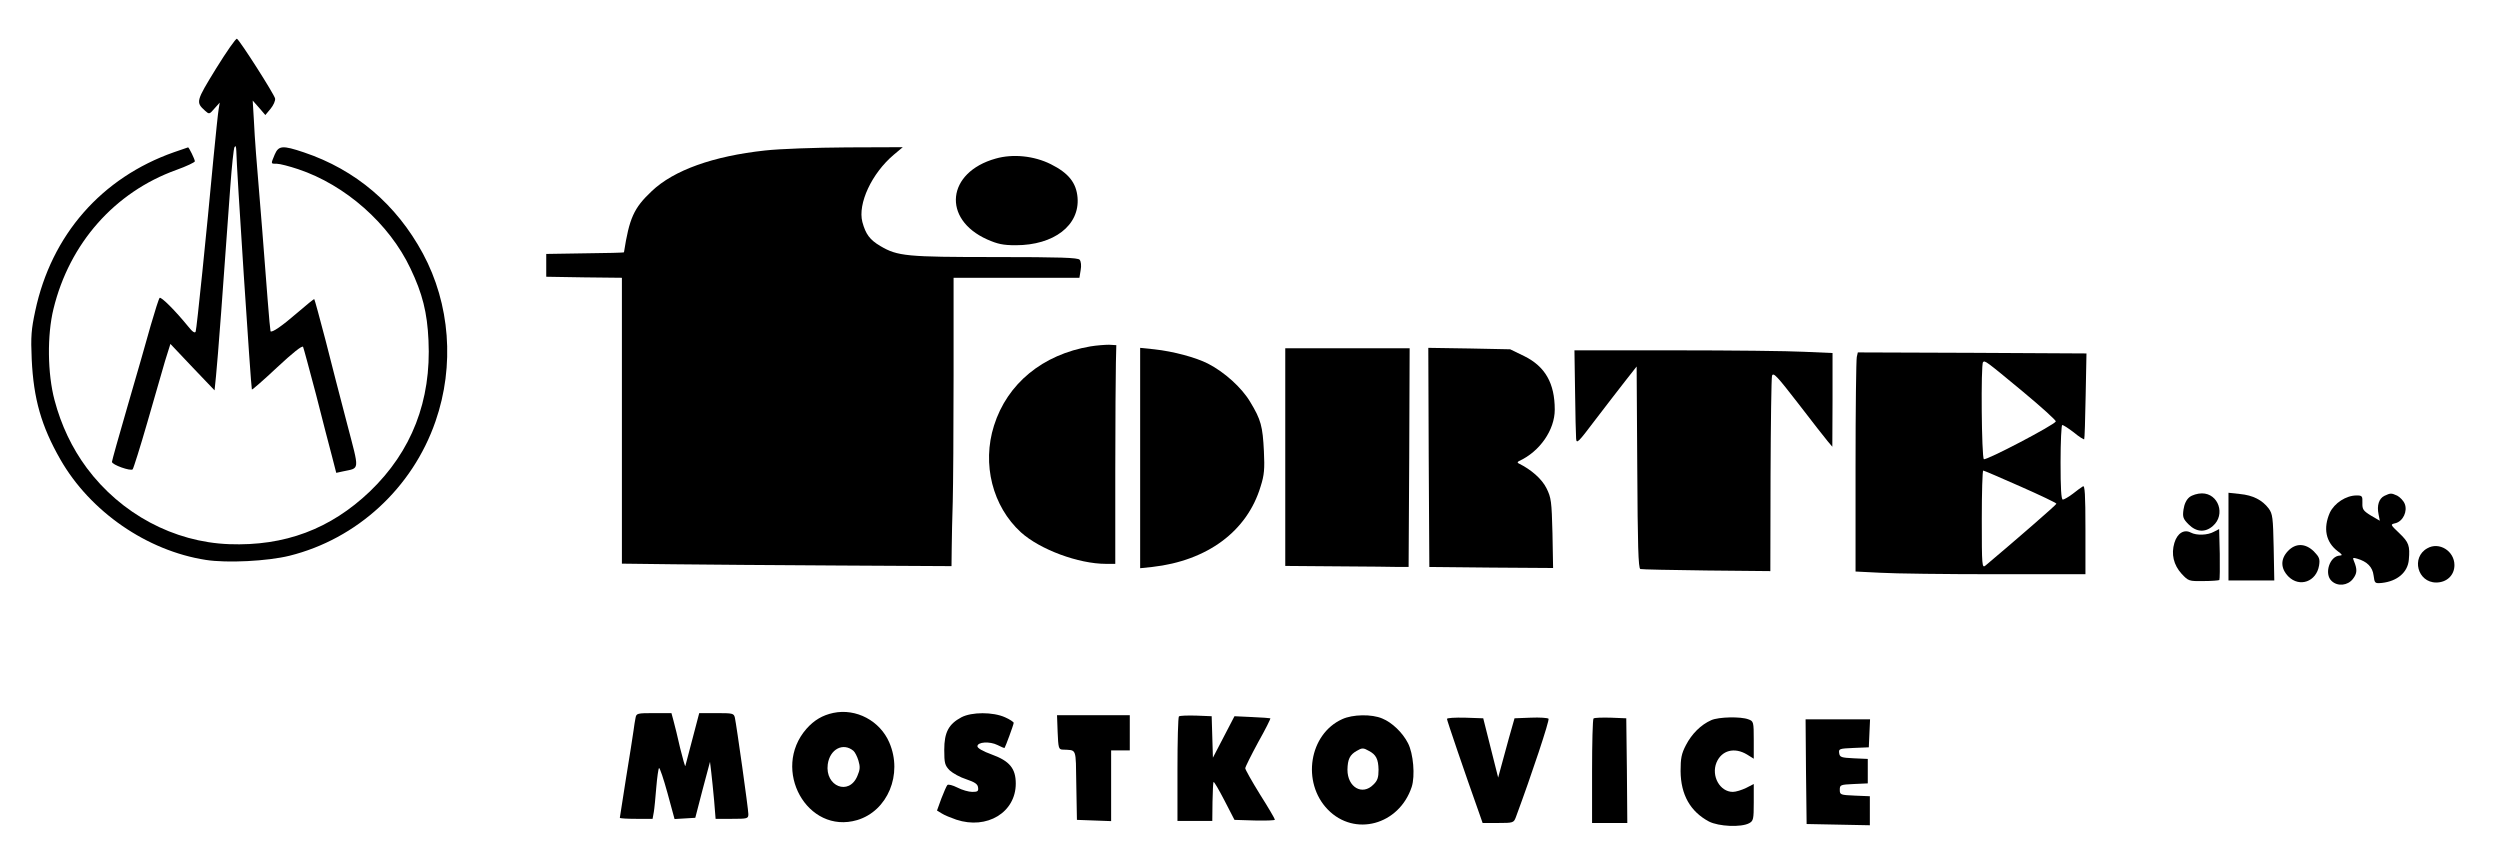 <svg width="287" height="99" preserveAspectRatio="xMinYMin meet" viewBox="0 0 1500 520" xmlns="http://www.w3.org/2000/svg" version="1.0" fill-rule="evenodd" xmlns:xlink="http://www.w3.org/1999/xlink"><title>...</title><desc>...</desc><g id="group" transform="scale(1,-1) translate(0,-520)" clip="0 0 1500 520"><g transform=""><g transform=" matrix(1.25,0,0,-1.25,0,520)"><g transform=" matrix(0.1,0,0,-0.1,0,416)"><g transform=""><path d="M 1042 3829 C 945 3671 944 3667 989 3626 C 1009 3608 1010 3608 1034 3636 L 1060 3665 L 1055 3635 C 1052 3619 1041 3513 1030 3400 C 996 3033 949 2575 944 2561 C 941 2551 929 2558 907 2586 C 846 2661 777 2730 770 2723 C 766 2719 747 2659 727 2590 C 708 2521 658 2347 616 2203 C 574 2059 540 1937 540 1932 C 540 1918 630 1886 640 1896 C 644 1901 676 2002 710 2120 C 744 2238 783 2372 796 2418 L 822 2501 L 928 2389 L 1035 2277 L 1042 2346 C 1050 2423 1077 2780 1111 3260 C 1118 3356 1127 3442 1131 3450 C 1137 3460 1139 3454 1140 3431 C 1140 3365 1211 2286 1215 2281 C 1217 2279 1272 2327 1337 2388 C 1411 2457 1457 2494 1462 2487 C 1465 2480 1493 2376 1525 2255 C 1556 2134 1590 2000 1602 1957 L 1622 1879 L 1654 1886 C 1737 1904 1735 1883 1674 2117 C 1644 2231 1597 2413 1570 2520 C 1542 2627 1518 2715 1516 2717 C 1515 2719 1478 2689 1434 2651 C 1360 2587 1312 2554 1305 2562 C 1304 2564 1297 2633 1291 2715 C 1285 2798 1273 2948 1265 3050 C 1233 3435 1230 3478 1225 3575 L 1219 3675 L 1250 3640 L 1280 3605 L 1305 3635 C 1319 3652 1329 3674 1327 3685 C 1323 3705 1158 3964 1143 3973 C 1138 3976 1093 3911 1042 3829 Z " style="stroke: none; stroke-linecap: butt; stroke-width: 1; fill: rgb(0%,0%,0%); fill-rule: evenodd;"/></g><g transform=""><path d="M 840 3426 C 490 3303 248 3027 170 2660 C 151 2571 148 2537 153 2426 C 162 2236 199 2105 291 1944 C 435 1692 709 1503 993 1459 C 1095 1443 1291 1453 1396 1479 C 1722 1560 1990 1806 2101 2128 C 2194 2396 2171 2694 2040 2937 C 1912 3174 1716 3341 1466 3425 C 1362 3460 1344 3458 1325 3414 C 1306 3368 1305 3370 1336 3370 C 1350 3370 1396 3358 1438 3344 C 1666 3268 1878 3081 1980 2865 C 2038 2744 2061 2652 2067 2518 C 2081 2227 1986 1983 1784 1789 C 1594 1608 1374 1525 1105 1535 C 838 1545 584 1681 419 1902 C 347 1999 295 2109 263 2230 C 229 2358 227 2544 258 2670 C 335 2986 553 3233 850 3340 C 900 3358 940 3377 940 3382 C 940 3391 911 3451 907 3449 C 906 3449 876 3438 840 3426 Z " style="stroke: none; stroke-linecap: butt; stroke-width: 1; fill: rgb(0%,0%,0%); fill-rule: evenodd;"/></g><g transform=""><path d="M 3690 3434 C 3441 3407 3250 3339 3144 3238 C 3057 3156 3036 3108 3010 2943 C 3010 2941 2926 2939 2823 2938 L 2635 2935 L 2635 2880 L 2635 2825 L 2818 2822 L 3000 2820 L 3000 2130 L 3000 1441 L 3248 1438 C 3384 1436 3741 1434 4043 1432 L 4590 1429 L 4591 1517 C 4591 1565 4594 1666 4596 1740 C 4598 1814 4600 2088 4600 2348 L 4600 2820 L 4904 2820 L 5207 2820 L 5213 2857 C 5217 2878 5215 2899 5208 2907 C 5200 2917 5116 2920 4801 2920 C 4373 2920 4330 2924 4247 2973 C 4196 3003 4176 3030 4160 3089 C 4137 3177 4205 3324 4312 3414 L 4355 3450 L 4085 3449 C 3932 3448 3761 3442 3690 3434 Z " style="stroke: none; stroke-linecap: butt; stroke-width: 1; fill: rgb(0%,0%,0%); fill-rule: evenodd;"/></g><g transform=""><path d="M 4803 3395 C 4567 3329 4543 3103 4762 3005 C 4812 2983 4838 2977 4900 2977 C 5084 2977 5209 3073 5198 3207 C 5192 3278 5155 3325 5069 3368 C 4989 3408 4887 3419 4803 3395 Z " style="stroke: none; stroke-linecap: butt; stroke-width: 1; fill: rgb(0%,0%,0%); fill-rule: evenodd;"/></g><g transform=""><path d="M 5260 2489 C 5030 2450 4859 2310 4795 2107 C 4736 1921 4788 1717 4925 1592 C 5017 1509 5203 1440 5335 1440 L 5380 1440 L 5380 1883 C 5380 2126 5382 2363 5383 2410 L 5385 2495 L 5350 2497 C 5331 2497 5290 2494 5260 2489 Z " style="stroke: none; stroke-linecap: butt; stroke-width: 1; fill: rgb(0%,0%,0%); fill-rule: evenodd;"/></g><g transform=""><path d="M 5500 1950 L 5500 1419 L 5558 1425 C 5824 1455 6016 1597 6081 1813 C 6099 1869 6101 1898 6097 1983 C 6091 2104 6083 2135 6031 2221 C 5990 2290 5907 2365 5827 2406 C 5768 2436 5660 2465 5568 2475 L 5500 2482 L 5500 1950 Z " style="stroke: none; stroke-linecap: butt; stroke-width: 1; fill: rgb(0%,0%,0%); fill-rule: evenodd;"/></g><g transform=""><path d="M 6200 1955 L 6200 1430 L 6453 1428 C 6591 1427 6725 1426 6750 1425 L 6795 1425 L 6798 1953 L 6800 2480 L 6500 2480 L 6200 2480 L 6200 1955 Z " style="stroke: none; stroke-linecap: butt; stroke-width: 1; fill: rgb(0%,0%,0%); fill-rule: evenodd;"/></g><g transform=""><path d="M 6892 1954 L 6895 1425 L 7194 1422 L 7492 1420 L 7489 1587 C 7485 1742 7483 1759 7460 1805 C 7438 1849 7388 1894 7325 1925 C 7319 1928 7320 1932 7328 1936 C 7428 1982 7500 2086 7500 2184 C 7500 2311 7454 2392 7353 2442 L 7285 2475 L 7088 2479 L 6890 2482 L 6892 1954 Z " style="stroke: none; stroke-linecap: butt; stroke-width: 1; fill: rgb(0%,0%,0%); fill-rule: evenodd;"/></g><g transform=""><path d="M 7598 2273 C 7599 2164 7602 2062 7603 2045 C 7605 2017 7612 2024 7695 2134 C 7745 2199 7810 2284 7840 2322 L 7895 2392 L 7898 1906 C 7900 1529 7903 1418 7913 1415 C 7919 1413 8063 1410 8233 1408 L 8540 1405 L 8541 1865 C 8542 2118 8545 2335 8548 2347 C 8554 2366 8572 2346 8675 2213 C 8741 2127 8805 2045 8817 2031 L 8839 2005 L 8840 2231 L 8840 2457 L 8703 2463 C 8628 2467 8348 2470 8081 2470 L 7595 2470 L 7598 2273 Z " style="stroke: none; stroke-linecap: butt; stroke-width: 1; fill: rgb(0%,0%,0%); fill-rule: evenodd;"/></g><g transform=""><path d="M 8957 2438 C 8954 2425 8951 2187 8951 1909 L 8951 1403 L 9072 1397 C 9139 1393 9388 1390 9627 1390 L 10060 1390 L 10060 1606 C 10060 1775 10057 1820 10048 1814 C 10041 1810 10019 1794 9999 1778 C 9979 1763 9957 1750 9951 1750 C 9943 1750 9940 1805 9940 1930 C 9940 2029 9944 2110 9948 2110 C 9953 2110 9978 2094 10004 2074 C 10029 2053 10052 2039 10054 2041 C 10056 2043 10059 2137 10061 2250 L 10065 2455 L 9514 2458 L 8962 2460 L 8957 2438 Z M 9758 2271 C 9847 2197 9919 2132 9917 2127 C 9912 2111 9582 1938 9570 1945 C 9559 1952 9555 2402 9566 2413 C 9575 2422 9577 2421 9758 2271 Z M 9747 1813 C 9842 1771 9920 1734 9920 1730 C 9920 1725 9723 1554 9578 1432 C 9561 1418 9560 1429 9560 1653 C 9560 1784 9563 1890 9567 1890 C 9571 1890 9652 1855 9747 1813 Z " style="stroke: none; stroke-linecap: butt; stroke-width: 1; fill: rgb(0%,0%,0%); fill-rule: evenodd;"/></g><g transform=""><path d="M 10562 1762 C 10547 1750 10537 1729 10533 1702 C 10528 1666 10531 1657 10558 1630 C 10595 1593 10638 1590 10675 1623 C 10737 1677 10702 1780 10622 1780 C 10601 1780 10575 1772 10562 1762 Z " style="stroke: none; stroke-linecap: butt; stroke-width: 1; fill: rgb(0%,0%,0%); fill-rule: evenodd;"/></g><g transform=""><path d="M 10750 1571 L 10750 1360 L 10861 1360 L 10971 1360 L 10968 1519 C 10965 1663 10963 1681 10944 1707 C 10913 1748 10868 1771 10805 1777 L 10750 1783 L 10750 1571 Z " style="stroke: none; stroke-linecap: butt; stroke-width: 1; fill: rgb(0%,0%,0%); fill-rule: evenodd;"/></g><g transform=""><path d="M 11502 1768 C 11476 1755 11465 1722 11474 1679 L 11480 1648 L 11437 1673 C 11400 1696 11395 1703 11396 1734 C 11397 1767 11395 1770 11368 1770 C 11317 1770 11261 1733 11239 1687 C 11206 1612 11219 1545 11277 1501 C 11299 1485 11301 1481 11288 1480 C 11238 1479 11210 1391 11248 1357 C 11277 1330 11325 1335 11350 1367 C 11371 1394 11372 1413 11355 1454 C 11348 1470 11350 1471 11371 1465 C 11419 1451 11445 1425 11450 1384 C 11455 1346 11456 1345 11490 1348 C 11564 1356 11615 1399 11620 1460 C 11626 1527 11620 1544 11575 1587 C 11530 1630 11530 1630 11555 1636 C 11592 1645 11615 1694 11600 1730 C 11594 1745 11577 1762 11564 1769 C 11535 1782 11532 1782 11502 1768 Z " style="stroke: none; stroke-linecap: butt; stroke-width: 1; fill: rgb(0%,0%,0%); fill-rule: evenodd;"/></g><g transform=""><path d="M 10680 1595 C 10650 1578 10596 1576 10568 1591 C 10536 1608 10503 1588 10489 1541 C 10473 1487 10485 1435 10524 1392 C 10557 1357 10559 1356 10629 1357 C 10669 1357 10703 1360 10706 1362 C 10708 1365 10709 1422 10708 1488 L 10705 1608 L 10680 1595 Z " style="stroke: none; stroke-linecap: butt; stroke-width: 1; fill: rgb(0%,0%,0%); fill-rule: evenodd;"/></g><g transform=""><path d="M 11037 1502 C 11000 1463 11001 1418 11039 1379 C 11093 1325 11174 1354 11187 1432 C 11192 1464 11188 1473 11162 1500 C 11121 1540 11074 1541 11037 1502 Z " style="stroke: none; stroke-linecap: butt; stroke-width: 1; fill: rgb(0%,0%,0%); fill-rule: evenodd;"/></g><g transform=""><path d="M 11709 1515 C 11630 1471 11662 1350 11752 1350 C 11803 1350 11840 1385 11840 1434 C 11840 1502 11766 1548 11709 1515 Z " style="stroke: none; stroke-linecap: butt; stroke-width: 1; fill: rgb(0%,0%,0%); fill-rule: evenodd;"/></g><g transform=""><path d="M 4020 721 C 3968 710 3927 686 3890 644 C 3719 448 3894 133 4135 204 C 4282 248 4356 425 4290 578 C 4245 683 4130 744 4020 721 Z M 4117 538 C 4124 532 4135 511 4141 491 C 4150 461 4149 447 4136 417 C 4096 320 3979 366 3993 473 C 4003 546 4067 580 4117 538 Z " style="stroke: none; stroke-linecap: butt; stroke-width: 1; fill: rgb(0%,0%,0%); fill-rule: evenodd;"/></g><g transform=""><path d="M 3066 698 C 3063 685 3059 657 3056 635 C 3053 613 3037 510 3020 407 C 3004 304 2990 217 2990 215 C 2990 212 3025 210 3069 210 L 3148 210 L 3154 243 C 3157 260 3162 314 3166 363 C 3170 411 3176 452 3179 455 C 3183 457 3201 403 3220 334 L 3254 209 L 3304 212 L 3354 215 L 3389 350 L 3425 485 L 3431 435 C 3434 407 3441 345 3445 297 L 3452 210 L 3531 210 C 3606 210 3610 211 3610 233 C 3610 257 3553 661 3545 698 C 3540 719 3535 720 3456 720 L 3373 720 L 3341 598 C 3323 530 3308 471 3306 465 C 3305 460 3294 498 3281 551 C 3269 603 3255 663 3249 683 L 3239 720 L 3155 720 C 3075 720 3070 719 3066 698 Z " style="stroke: none; stroke-linecap: butt; stroke-width: 1; fill: rgb(0%,0%,0%); fill-rule: evenodd;"/></g><g transform=""><path d="M 4638 700 C 4576 667 4555 627 4555 543 C 4555 478 4558 468 4581 444 C 4596 430 4632 410 4661 401 C 4702 387 4716 378 4718 362 C 4721 343 4716 340 4690 340 C 4673 340 4641 349 4618 361 C 4596 372 4574 378 4570 373 C 4566 369 4553 339 4541 308 L 4520 250 L 4543 236 C 4555 228 4587 215 4613 206 C 4761 157 4900 241 4900 380 C 4900 453 4870 489 4785 520 C 4741 536 4715 551 4715 560 C 4715 581 4774 585 4812 566 C 4829 557 4844 551 4846 552 C 4850 557 4890 665 4890 673 C 4890 677 4871 690 4848 700 C 4790 726 4688 726 4638 700 Z " style="stroke: none; stroke-linecap: butt; stroke-width: 1; fill: rgb(0%,0%,0%); fill-rule: evenodd;"/></g><g transform=""><path d="M 5102 628 C 5105 553 5107 545 5125 544 C 5196 540 5189 558 5192 373 L 5195 205 L 5278 202 L 5360 199 L 5360 370 L 5360 540 L 5405 540 L 5450 540 L 5450 625 L 5450 710 L 5275 710 L 5099 710 L 5102 628 Z " style="stroke: none; stroke-linecap: butt; stroke-width: 1; fill: rgb(0%,0%,0%); fill-rule: evenodd;"/></g><g transform=""><path d="M 5687 704 C 5683 700 5680 585 5680 448 L 5680 200 L 5764 200 L 5848 200 L 5849 292 C 5850 343 5852 386 5854 388 C 5857 390 5880 350 5907 298 L 5955 205 L 6053 202 C 6106 201 6150 202 6150 206 C 6150 210 6118 265 6078 328 C 6039 391 6007 448 6007 454 C 6007 460 6035 516 6069 579 C 6104 641 6130 693 6128 695 C 6127 696 6087 699 6040 701 L 5955 705 L 5903 605 L 5851 505 L 5848 605 L 5845 705 L 5770 708 C 5728 709 5691 708 5687 704 Z " style="stroke: none; stroke-linecap: butt; stroke-width: 1; fill: rgb(0%,0%,0%); fill-rule: evenodd;"/></g><g transform=""><path d="M 6475 691 C 6315 619 6278 386 6405 255 C 6534 122 6749 180 6810 364 C 6827 417 6818 525 6792 575 C 6766 626 6715 675 6668 694 C 6617 716 6525 714 6475 691 Z M 6603 538 C 6638 520 6649 498 6650 447 C 6650 409 6645 394 6625 375 C 6572 321 6500 362 6500 447 C 6501 497 6511 519 6545 538 C 6570 553 6577 553 6603 538 Z " style="stroke: none; stroke-linecap: butt; stroke-width: 1; fill: rgb(0%,0%,0%); fill-rule: evenodd;"/></g><g transform=""><path d="M 6980 692 C 6980 685 7064 438 7137 233 L 7152 190 L 7227 190 C 7299 190 7302 191 7312 217 C 7390 427 7476 687 7470 693 C 7466 697 7428 700 7384 698 L 7306 695 L 7279 600 C 7265 548 7247 483 7240 457 L 7227 409 L 7191 552 L 7155 695 L 7067 698 C 7019 699 6980 697 6980 692 Z " style="stroke: none; stroke-linecap: butt; stroke-width: 1; fill: rgb(0%,0%,0%); fill-rule: evenodd;"/></g><g transform=""><path d="M 7687 694 C 7683 690 7680 575 7680 438 L 7680 190 L 7765 190 L 7850 190 L 7848 443 L 7845 695 L 7770 698 C 7728 699 7691 698 7687 694 Z " style="stroke: none; stroke-linecap: butt; stroke-width: 1; fill: rgb(0%,0%,0%); fill-rule: evenodd;"/></g><g transform=""><path d="M 8255 686 C 8205 664 8161 620 8133 566 C 8111 524 8107 502 8107 440 C 8108 326 8154 245 8244 197 C 8291 173 8399 168 8438 189 C 8458 200 8460 208 8460 289 L 8460 378 L 8423 359 C 8402 349 8374 340 8359 340 C 8297 340 8254 416 8280 481 C 8305 541 8367 557 8428 520 L 8460 500 L 8460 590 C 8460 678 8459 681 8434 690 C 8398 704 8291 702 8255 686 Z " style="stroke: none; stroke-linecap: butt; stroke-width: 1; fill: rgb(0%,0%,0%); fill-rule: evenodd;"/></g><g transform=""><path d="M 8712 438 L 8715 185 L 8868 182 L 9020 179 L 9020 249 L 9020 319 L 8948 322 C 8878 325 8875 326 8875 350 C 8875 374 8878 375 8943 378 L 9010 381 L 9010 440 L 9010 499 L 8943 502 C 8882 505 8875 507 8872 527 C 8869 548 8873 549 8942 552 L 9015 555 L 9018 623 L 9021 690 L 8865 690 L 8710 690 L 8712 438 Z " style="stroke: none; stroke-linecap: butt; stroke-width: 1; fill: rgb(0%,0%,0%); fill-rule: evenodd;"/></g></g></g></g></g></svg>